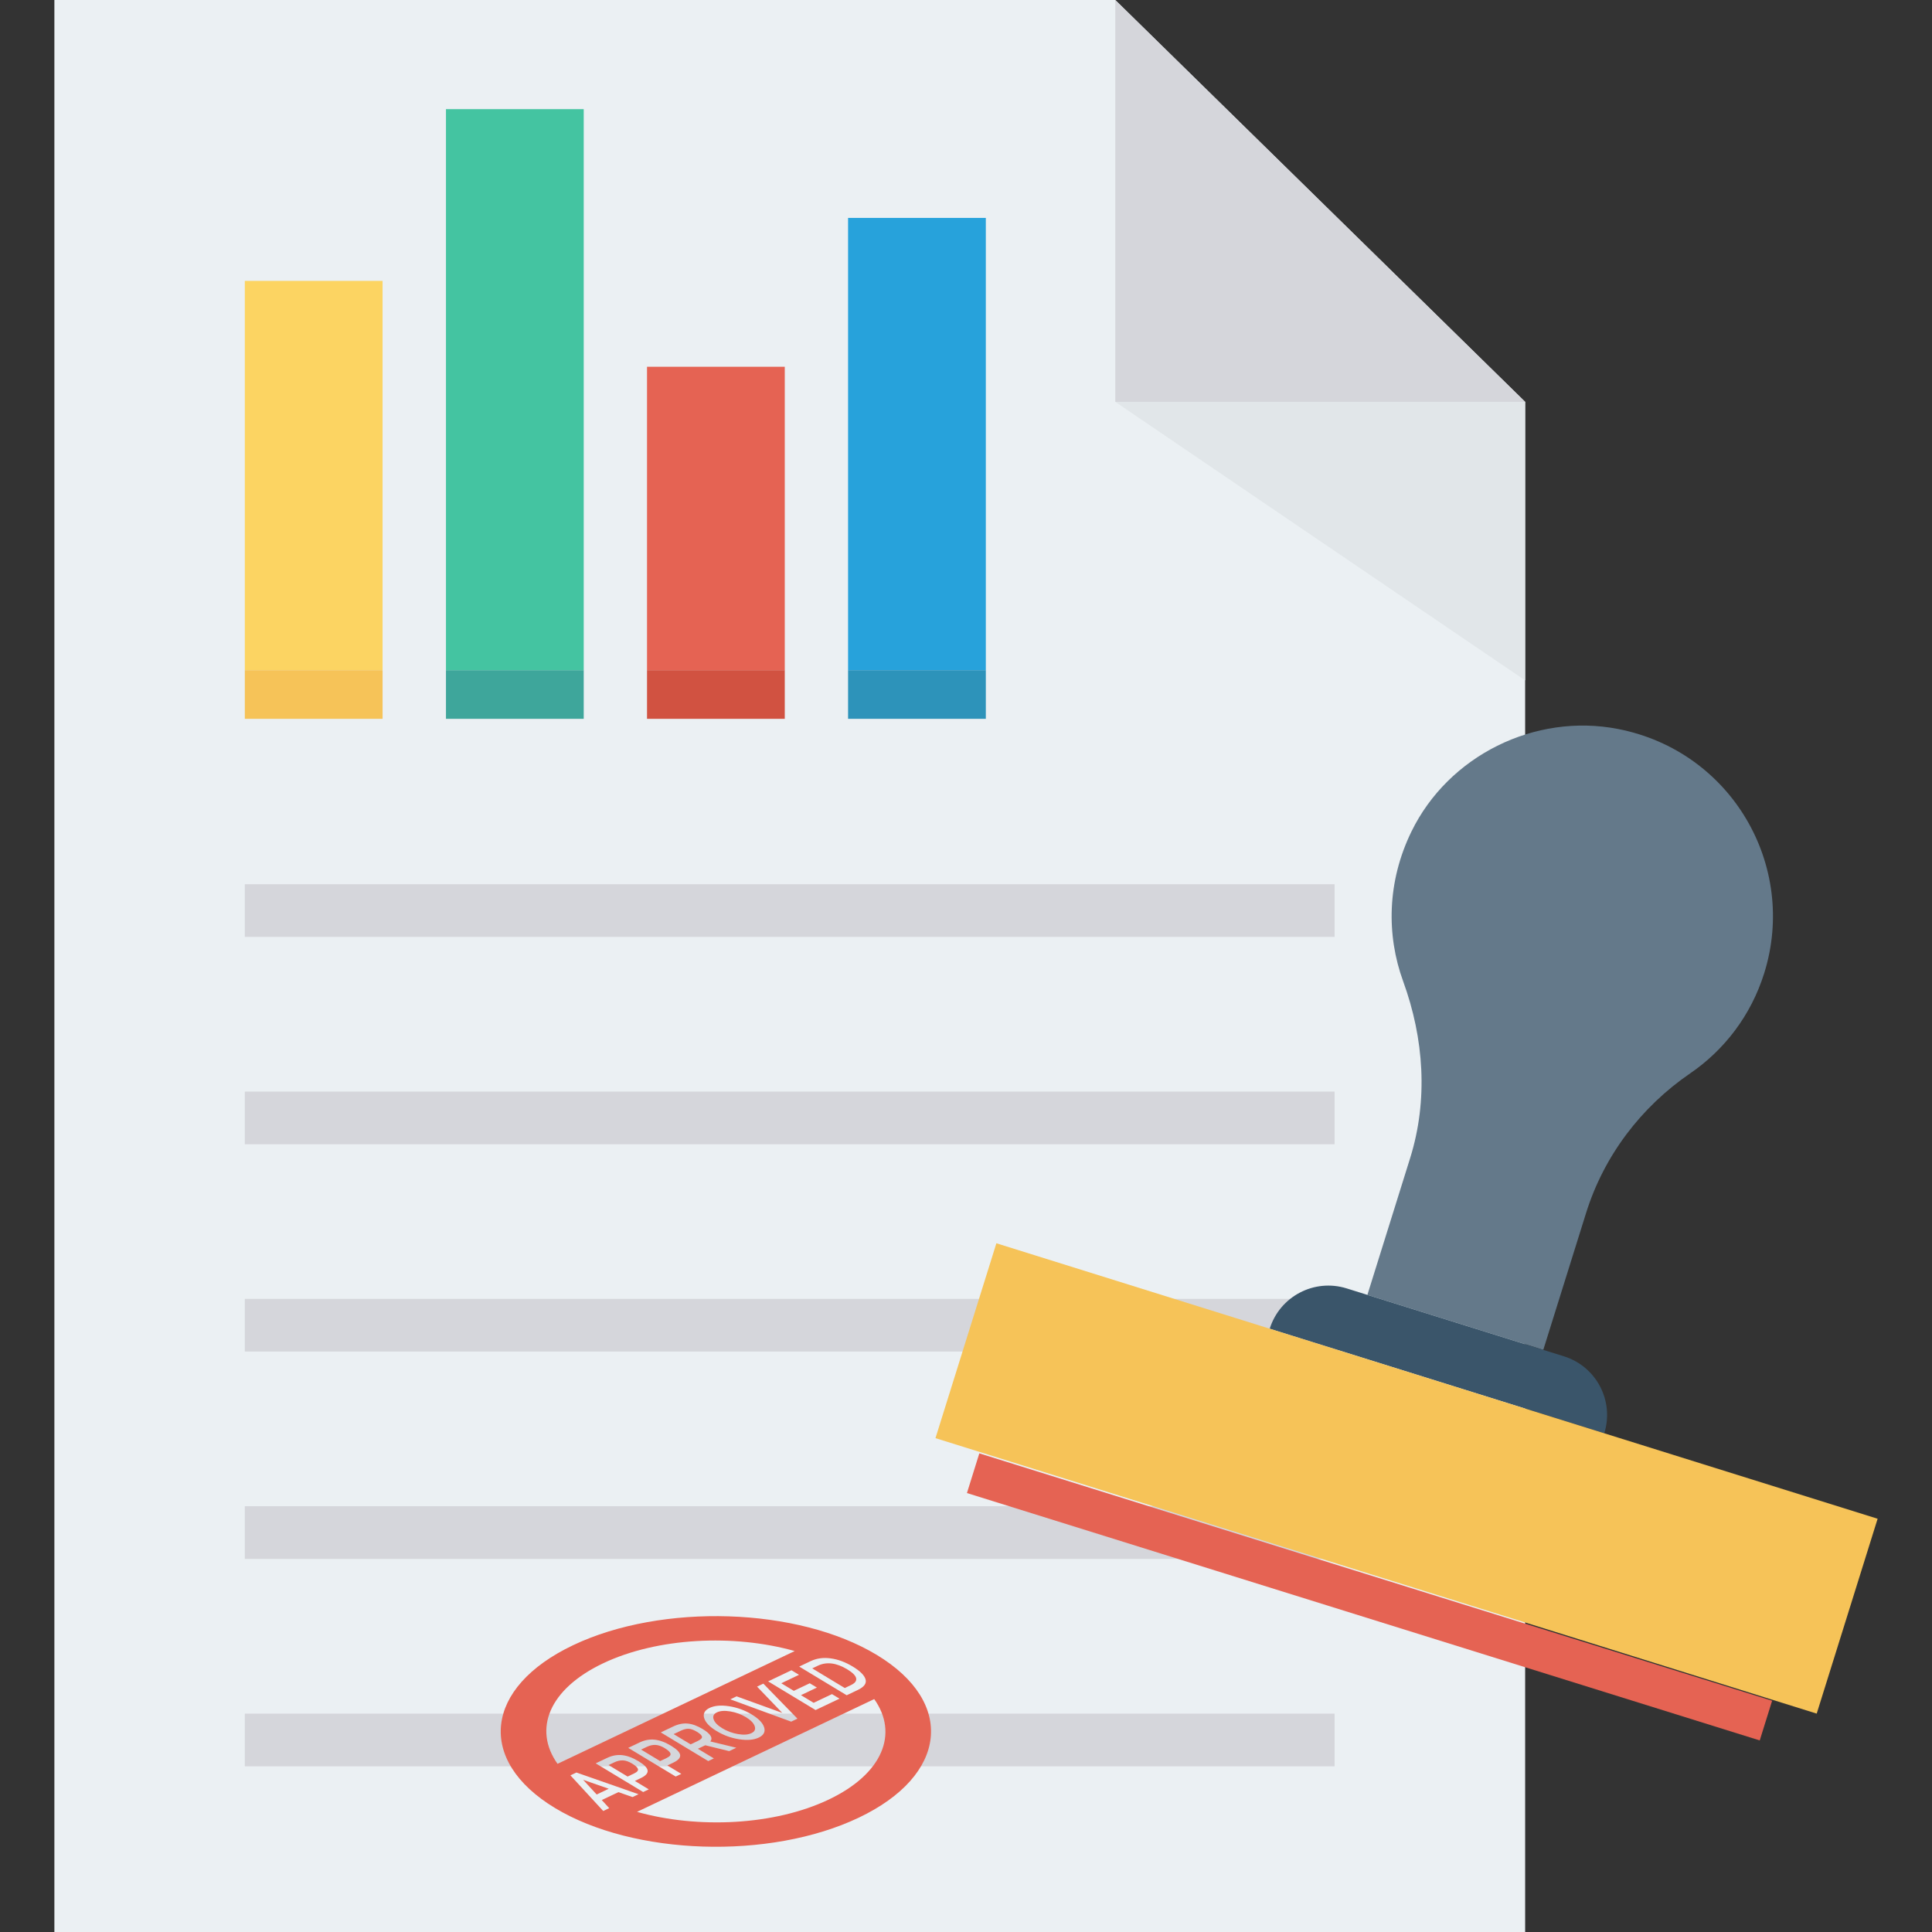 <?xml version="1.0" encoding="iso-8859-1"?>
<!-- Uploaded to: SVG Repo, www.svgrepo.com, Generator: SVG Repo Mixer Tools -->
<svg version="1.1" id="Layer_1" xmlns="http://www.w3.org/2000/svg" xmlns:xlink="http://www.w3.org/1999/xlink" 
	 viewBox="0 0 491.52 491.52" xml:space="preserve">
<rect x="0" y="0" width="491.52" height="491.52" fill="#333333" stroke="none"/>
<polygon style="fill:#EBF0F3;" points="283.736,0 13.835,0 13.835,491.52 388.013,491.52 388.013,102.234 "/>
<polygon style="fill:#D5D6DB;" points="283.736,102.234 388.013,102.234 283.736,0 "/>
<polygon style="fill:#E1E6E9;" points="388.013,102.234 283.736,102.234 388.013,173.099 "/>
<g>
	<rect x="62.285" y="224.952" style="fill:#D5D6DB;" width="277.248" height="13.404"/>
	<rect x="62.285" y="277.709" style="fill:#D5D6DB;" width="277.248" height="13.404"/>
	<rect x="62.285" y="330.445" style="fill:#D5D6DB;" width="277.248" height="13.404"/>
	<rect x="62.285" y="383.201" style="fill:#D5D6DB;" width="277.248" height="13.404"/>
	<rect x="62.285" y="435.968" style="fill:#D5D6DB;" width="277.248" height="13.404"/>
</g>
<rect x="62.285" y="170.496" style="fill:#F6C358;" width="35.046" height="12.38"/>
<rect x="62.285" y="71.46" style="fill:#FCD462;" width="35.046" height="99.041"/>
<rect x="113.459" y="170.496" style="fill:#3EA69B;" width="35.046" height="12.38"/>
<rect x="113.459" y="27.766" style="fill:#44C4A1;" width="35.046" height="142.735"/>
<rect x="164.608" y="170.496" style="fill:#D15241;" width="35.046" height="12.38"/>
<rect x="164.608" y="93.307" style="fill:#E56353;" width="35.046" height="77.21"/>
<rect x="215.757" y="170.496" style="fill:#2D93BA;" width="35.046" height="12.38"/>
<rect x="215.757" y="55.439" style="fill:#27A2DB;" width="35.046" height="115.062"/>
<rect x="343.232" y="300.329" transform="matrix(-0.298 0.955 -0.955 -0.298 839.943 194.397)" style="fill:#E56353;" width="10.573" height="211.199"/>
<path style="fill:#64798A;" d="M358.758,294.62l-10.881,34.81l44.751,13.99l10.888-34.83c4.535-14.508,13.943-26.928,26.483-35.516
	c8.66-5.932,15.464-14.704,18.839-25.501c8.535-27.3-8.292-56.468-37.181-62.112c-21.142-4.131-43.181,6.776-52.6,26.151
	c-6.162,12.674-6.382,26.25-2.078,38.049C362.271,264.172,363.367,279.874,358.758,294.62z"/>
<path style="fill:#3A556A;" d="M342.611,327.784c-8.239-2.576-17.005,2.016-19.58,10.254l85.115,26.607
	c2.575-8.238-2.016-17.005-10.254-19.58l-5.265-1.645l-44.751-13.99L342.611,327.784z"/>
<polygon style="fill:#F6C358;" points="477.685,386.383 253.491,316.299 237.993,365.877 251.316,370.041 448.864,431.796 
	462.187,435.96 "/>
<g>
	<path style="fill:#E56353;" d="M169.094,444.734c-0.832-0.502-1.603-0.773-2.309-0.809c-0.713-0.038-1.458,0.128-2.231,0.496
		l-1.451,0.69l4.842,2.926l1.659-0.788c0.79-0.375,1.109-0.763,0.964-1.162C170.425,445.693,169.933,445.241,169.094,444.734z"/>
	<path style="fill:#E56353;" d="M175.239,439.82c-0.597-0.038-1.275,0.128-2.041,0.491l-1.817,0.864l4.32,2.609l1.779-0.845
		c0.807-0.384,1.181-0.75,1.113-1.106c-0.066-0.352-0.493-0.768-1.287-1.248C176.519,440.111,175.829,439.855,175.239,439.82z"/>
	<path style="fill:#E56353;" d="M158.507,447.862c-0.713-0.038-1.457,0.128-2.232,0.496l-1.451,0.69l4.843,2.926l1.659-0.789
		c0.79-0.375,1.109-0.763,0.963-1.162c-0.142-0.394-0.635-0.846-1.473-1.353C159.984,448.168,159.213,447.897,158.507,447.862z"/>
	<path style="fill:#E56353;" d="M191.16,440.935c0.839-0.399,1.12-0.995,0.843-1.786c-0.273-0.787-1.02-1.55-2.234-2.283
		c-1.216-0.735-2.538-1.223-3.964-1.462c-1.433-0.242-2.569-0.163-3.409,0.236c-0.838,0.399-1.118,0.993-0.84,1.785
		c0.272,0.787,1.02,1.55,2.234,2.284c1.215,0.734,2.538,1.223,3.964,1.461C189.186,441.413,190.321,441.335,191.16,440.935z"/>
	<path style="fill:#E56353;" d="M223.071,421.031c-20.06-12.12-54.655-13.229-77.268-2.476
		c-22.613,10.752-24.681,29.294-4.622,41.414c20.061,12.121,54.655,13.23,77.268,2.477
		C241.063,451.693,243.133,433.151,223.071,421.031z M206.235,422.611c1.517-0.721,3.205-0.959,5.078-0.707
		c1.867,0.247,3.743,0.94,5.622,2.075c1.873,1.132,2.967,2.221,3.269,3.256c0.305,1.039-0.359,1.944-1.99,2.719l-2.807,1.335
		l-12.078-7.297L206.235,422.611z M201.956,430.167l4.054-1.928l1.817,1.097l-4.054,1.928l3.228,1.95l4.659-2.215l1.919,1.158
		l-6.088,2.895l-12.076-7.296l5.943-2.827l1.919,1.159l-4.515,2.147L201.956,430.167z M181.614,447.357l-1.429,0.679l-12.077-7.297
		l3.147-1.496c1.292-0.615,2.525-0.867,3.705-0.753c1.177,0.108,2.45,0.578,3.822,1.407c1.991,1.204,2.643,2.254,1.943,3.146
		l6.602,1.598l-1.816,0.864l-6.083-1.493l-1.875,0.892L181.614,447.357z M165.056,455.23l-1.428,0.679l-12.077-7.297l2.905-1.382
		c1.283-0.609,2.568-0.844,3.86-0.699c1.291,0.145,2.671,0.66,4.133,1.544c1.462,0.884,2.232,1.671,2.312,2.37
		c0.08,0.696-0.505,1.339-1.748,1.929l-1.501,0.714L165.056,455.23z M159.828,444.676l2.906-1.382
		c1.282-0.609,2.568-0.844,3.86-0.699c1.291,0.144,2.67,0.66,4.133,1.544c1.462,0.884,2.232,1.671,2.311,2.369
		c0.08,0.697-0.504,1.339-1.747,1.929l-1.501,0.715l3.544,2.14l-1.428,0.679L159.828,444.676z M182.324,440.406
		c-1.777-1.074-2.839-2.18-3.176-3.307s0.123-1.99,1.381-2.588c1.258-0.599,2.912-0.741,4.961-0.426
		c2.047,0.314,3.966,1.012,5.743,2.085c1.778,1.073,2.841,2.178,3.178,3.305c0.338,1.127-0.124,1.99-1.383,2.588
		c-1.257,0.598-2.91,0.741-4.959,0.426C186.021,442.177,184.101,441.48,182.324,440.406z M185.803,432.327l1.597-0.76l11.62,4.211
		l-6.416-6.686l1.598-0.76l8.677,8.913l-1.597,0.76L185.803,432.327z M141.843,448.735c-6.216-8.745-2.244-18.992,11.591-25.572
		c13.835-6.577,33.293-7.47,48.752-3.12L141.843,448.735z M157.336,455.937l-4.238,2.014l1.898,2.062l-1.524,0.725l-8.35-9.069
		l1.525-0.725l15.806,5.524l-1.525,0.725L157.336,455.937z M210.819,457.835c-13.835,6.579-33.293,7.471-48.751,3.121l60.342-28.692
		C228.627,441.009,224.654,451.257,210.819,457.835z"/>
	<path style="fill:#E56353;" d="M217.81,426.946c-0.155-0.68-0.91-1.433-2.265-2.251c-2.768-1.672-5.257-1.976-7.476-0.921
		l-1.428,0.679l8.274,4.998l1.585-0.754C217.526,428.21,217.961,427.627,217.81,426.946z"/>
	<polygon style="fill:#E56353;" points="151.797,456.537 154.872,455.075 148.355,452.798 	"/>
</g>
</svg>